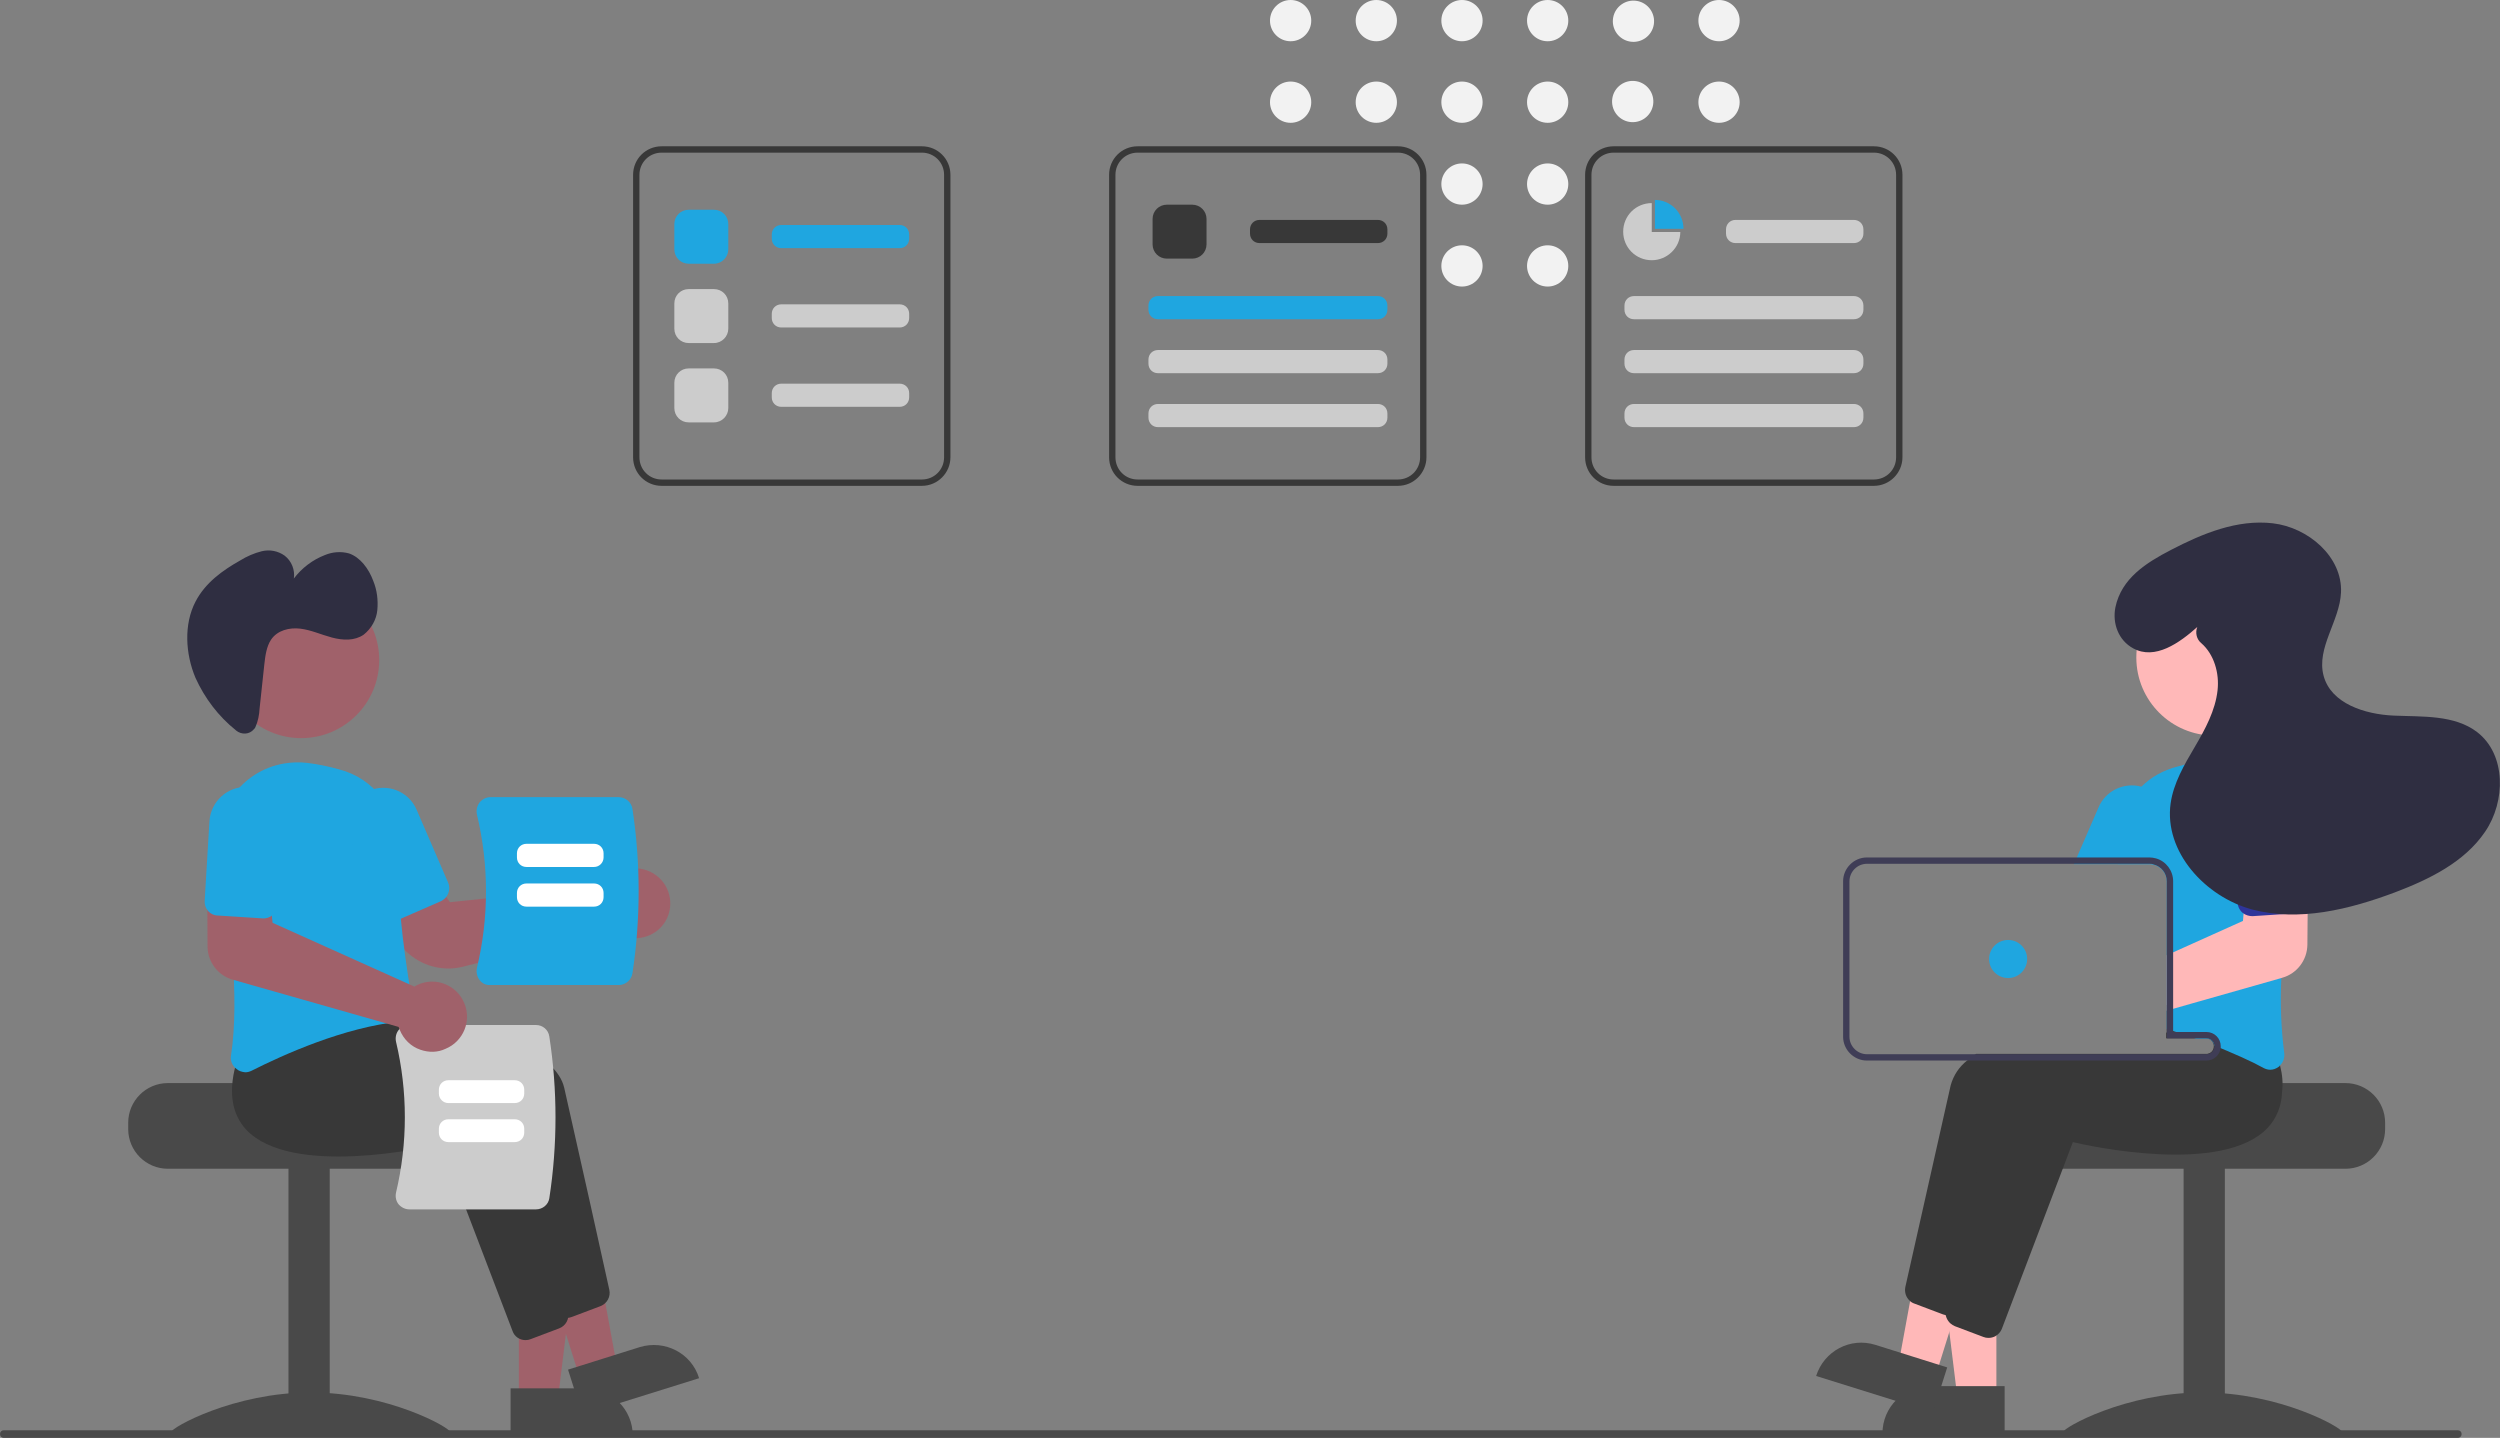 <?xml version="1.0" encoding="utf-8"?>
<!-- Generator: Adobe Illustrator 23.0.3, SVG Export Plug-In . SVG Version: 6.00 Build 0)  -->
<svg version="1.1" id="bf042621-51ff-4860-a13c-709397cb72f6"
	 xmlns="http://www.w3.org/2000/svg" xmlns:xlink="http://www.w3.org/1999/xlink" x="0px" y="0px" viewBox="0 0 787.8 453.1"
	 style="enable-background:new 0 0 787.8 453.1;" xml:space="preserve">
<rect x="0" y="0" width="787.8" height="453.1" fill="#808080" stroke="none"/>
<style type="text/css">
	.st0{fill:#F2F2F2;}
	.st1{fill:#494949;}
	.st2{fill:#FFB8B8;}
	.st3{fill:#383838;}
	.st4{fill:#1FA6E0;}
	.st5{fill:#2E359A;}
	.st6{fill:#3F3D56;}
	.st7{fill:#2F2E41;}
	.st8{fill:#A0616A;}
	.st9{fill:#CCCCCC;}
	.st10{fill:#FFFFFF;}
</style>
<circle class="st0" cx="406.7" cy="6.5" r="6.5"/>
<circle class="st0" cx="406.7" cy="32.2" r="6.5"/>
<circle class="st0" cx="433.7" cy="6.5" r="6.5"/>
<circle class="st0" cx="433.7" cy="32.2" r="6.5"/>
<circle class="st0" cx="460.7" cy="6.5" r="6.5"/>
<circle class="st0" cx="460.7" cy="32.2" r="6.5"/>
<circle class="st0" cx="460.7" cy="58" r="6.5"/>
<circle class="st0" cx="460.7" cy="83.8" r="6.5"/>
<circle class="st0" cx="487.7" cy="6.5" r="6.5"/>
<circle class="st0" cx="487.7" cy="32.2" r="6.5"/>
<circle class="st0" cx="487.7" cy="58" r="6.5"/>
<circle class="st0" cx="487.7" cy="83.8" r="6.5"/>
<ellipse transform="matrix(0.17 -0.985 0.985 0.17 420.832 512.569)" class="st0" cx="514.7" cy="6.5" rx="6.5" ry="6.5"/>
<ellipse transform="matrix(0.163 -0.987 0.987 0.163 398.822 534.755)" class="st0" cx="514.7" cy="32.2" rx="6.5" ry="6.5"/>
<circle class="st0" cx="541.7" cy="6.5" r="6.5"/>
<circle class="st0" cx="541.7" cy="32.2" r="6.5"/>
<path class="st1" d="M739.1,341.3h-48c0,1.4-49.5,2.5-49.5,2.5c-0.8,0.6-1.5,1.3-2.1,2c-1.9,2.2-2.9,5.1-2.9,8v2
	c0,6.9,5.6,12.5,12.5,12.5h90c6.9,0,12.5-5.6,12.5-12.5v-2C751.6,346.9,746,341.3,739.1,341.3z"/>
<rect x="688.1" y="367.8" class="st1" width="13" height="84"/>
<path class="st1" d="M738.1,451.3c0,1.4-19.7,0.5-44,0.5s-44,0.9-44-0.5s19.7-12.5,44-12.5S738.1,449.9,738.1,451.3z"/>
<polygon class="st2" points="629.1,440.3 616.8,440.3 611,393 629.1,393 "/>
<path class="st1" d="M608.1,436.8h23.6l0,0v14.9l0,0h-38.5l0,0l0,0C593.2,443.4,599.9,436.8,608.1,436.8L608.1,436.8z"/>
<polygon class="st2" points="610,433.4 598.3,429.7 606.9,382.9 624.1,388.3 "/>
<path class="st1" d="M591,423.8l22.6,7.1l0,0l-4.5,14.2l0,0l-36.8-11.5l0,0l0,0C574.8,425.7,583.1,421.3,591,423.8z"/>
<path class="st3" d="M706.3,333.1c-0.3-2.4-0.8-4.7-1.5-7l-2.3-2.9l-6-7.5l-0.3,0c-0.4,0-2.3,0.1-5.1,0.3h0
	c-1.8,0.1-3.9,0.3-6.3,0.5c-0.6,0.1-1.3,0.1-2,0.2v10.4h12.5c1.3,0,2.3,0.9,2.5,2.2c0,0.1,0,0.2,0,0.3c0,1.4-1.1,2.5-2.5,2.5h-72.6
	c-0.9,0.6-1.8,1.3-2.7,2c-2.6,2-4.4,4.7-5.3,7.9c-4.2,18.6-12,53.4-14.3,63.6c-0.3,1.6,0.2,3.2,1.4,4.3c0.4,0.4,0.9,0.7,1.5,0.9
	l9,3.4c0.4,0.1,0.8,0.2,1.1,0.3c0,0,0.1,0,0.1,0c0.1,0,0.2,0,0.3,0c1.9,0,3.5-1.2,4.2-2.9l7.1-18.7l11-28.8l4.3-11.4
	c5,1.2,47.2,10.5,61.4-4.5c1.4-1.5,2.5-3.2,3.2-5.1C706.4,339.9,706.8,336.5,706.3,333.1z"/>
<path class="st3" d="M718.5,335.8c-0.2-0.9-0.5-1.8-0.8-2.7l-8.3-10.4l-0.3,0c-0.5,0-3,0.2-6.8,0.5c-4.3,0.4-10.3,0.9-17.1,1.8
	c-0.2,0-0.4,0-0.6,0.1c-0.7,0.1-1.3,0.2-2,0.3v1.8h12.5c1.3,0,2.3,0.9,2.5,2.2c0,0.1,0,0.2,0,0.3c0,1.4-1.1,2.5-2.5,2.5h-44.2
	c-1.9,0.6-3.8,1.3-5.6,2c-9.3,3.7-16.3,8.5-17.8,14.9c-0.5,2.1-1,4.5-1.6,6.9c-2.1,9.2-4.6,20.5-6.9,30.8v0
	c-0.5,2.1-0.9,4.2-1.4,6.2c-1.9,8.6-3.5,15.9-4.4,19.7c0,0.1,0,0.2-0.1,0.3v0c-0.1,0.8,0,1.6,0.3,2.3l0,0v0c0.3,0.7,0.7,1.3,1.3,1.8
	c0.4,0.3,0.8,0.6,1.3,0.8l9,3.4c0.5,0.2,1,0.3,1.6,0.3c0.8,0,1.5-0.2,2.1-0.5c0.9-0.5,1.7-1.3,2.1-2.3l19.4-51l3-7.9
	c5,1.2,47.2,10.5,61.4-4.5c2.8-3,4.4-7,4.5-11.1C719.5,341.4,719.2,338.5,718.5,335.8z"/>
<path class="st4" d="M717.4,247.6c-0.2-0.2-0.3-0.4-0.5-0.6c-5.4-5.7-13.2-8.4-21-7.4c-3.3,0.4-6.7,1.1-9.9,2
	c-4.2,1.1-8.1,3.2-11.2,6.3c-4.9,4.8-7.6,11.4-7.4,18.2c0,1.4,0,2.8,0,4.2c0,0.7,0,1.3,0,2h9.9c0.4,0,0.9,0,1.3,0.2
	c2.5,0.6,4.2,2.8,4.2,5.3v46.5c0.7,0.2,1.3,0.4,2,0.6c0.2,0.1,0.4,0.1,0.6,0.2c0.2,0.1,0.5,0.1,0.7,0.2c2,0.6,4,1.3,5.9,2h3.3
	c1.3,0,2.3,0.9,2.5,2.2c0.7,0.3,1.3,0.5,2,0.8c2.3,1,4.5,1.9,6.5,2.8c2.7,1.2,5.1,2.4,7.1,3.5c0.6,0.3,1.3,0.5,2,0.5
	c0.9,0,1.8-0.3,2.6-0.9c0.2-0.1,0.3-0.2,0.4-0.4c1.1-1,1.6-2.5,1.4-4c-1-7.9-1.3-15.8-0.9-23.7c0.3-6.7,0.9-13.5,1.7-20.1
	c0.4-3.6,0.9-7.1,1.4-10.4c0.5-3.2,1-6.3,1.5-9.2C724.8,260.9,722.5,253.2,717.4,247.6z"/>
<path class="st4" d="M676.4,248.4c-0.5-0.2-1-0.4-1.6-0.5c-5.5-1.5-11.3,1.3-13.5,6.5l-6.9,15.9l-0.9,2h23.7c0.4,0,0.9,0,1.3,0.1
	l0.8-1.8l3-7C684.9,257.7,682.2,250.9,676.4,248.4z"/>
<circle class="st2" cx="697.8" cy="207.2" r="24.6"/>
<path class="st2" d="M722,277.6l-14,0.4l-1,9.9l-0.2,2.3l-22,9.9l-2,0.9v17.5l2-0.6l6.3-1.8h0l27.8-7.9l0.3-0.1
	c4.6-1.3,7.8-5.5,7.9-10.3l0.1-11.6l0.1-8.6L722,277.6z"/>
<path class="st5" d="M726.6,258.1c-0.4-6.3-5.8-11.2-12.2-10.8c-6.3,0.4-11.2,5.8-10.8,12.2l0,0l1.5,25c0.1,1.3,0.8,2.6,1.8,3.3
	c0.8,0.6,1.9,0.9,2.9,0.9l10.7-0.7l3.3-0.2c1.2-0.1,2.3-0.6,3.1-1.5c0.1-0.1,0.2-0.2,0.2-0.3c0.6-0.9,0.9-1.9,0.9-3L726.6,258.1z"/>
<path class="st6" d="M686.1,325.2h-1.3v-0.1c-0.7,0.1-1.3,0.2-2,0.3v1.8h9.2C690.1,326.5,688.1,325.9,686.1,325.2z M686.1,325.2
	h-1.3v-0.1c-0.7,0.1-1.3,0.2-2,0.3v1.8h9.2C690.1,326.5,688.1,325.9,686.1,325.2z M695.3,325.2h-10.5v-47.5c0-3.3-2.2-6.3-5.4-7.2
	c-0.7-0.2-1.4-0.3-2.1-0.3h-89c-4.1,0-7.5,3.4-7.5,7.5v49c0,4.1,3.4,7.5,7.5,7.5h107c2.3,0,4.2-1.7,4.5-4c0-0.2,0-0.3,0-0.5
	C699.8,327.2,697.8,325.2,695.3,325.2L695.3,325.2z M697.8,329.7c0,1.4-1.1,2.5-2.5,2.5h-107c-3,0-5.5-2.5-5.5-5.5v-49
	c0-3,2.5-5.5,5.5-5.5h89c0.4,0,0.9,0,1.3,0.2c2.5,0.6,4.2,2.8,4.2,5.3v49.5h12.5c1.3,0,2.3,0.9,2.5,2.2
	C697.8,329.5,697.8,329.6,697.8,329.7L697.8,329.7z M686.1,325.2h-1.3v-0.1c-0.7,0.1-1.3,0.2-2,0.3v1.8h9.2
	C690.1,326.5,688.1,325.9,686.1,325.2z"/>
<circle class="st4" cx="632.8" cy="302.2" r="6"/>
<path class="st7" d="M692.5,197.5c-5.7,5.1-13.4,10.6-20.3,6.8c-4.6-2.5-6.6-7.8-5.6-12.9c1.9-9.2,9.8-14.1,17.5-18.1
	c10-5.2,20.9-9.7,32.1-8.4s22,10.6,21.5,21.8c-0.4,9-7.8,17.4-5.5,26.2c2.3,8.8,13,12.2,22.1,12.6s19.1-0.3,26.3,5.2
	c9.2,7.1,9,21.9,2.5,31.4c-6.5,9.6-17.6,15-28.4,19.1c-14.4,5.4-30.2,9.3-45,5.4c-14.8-4-27.8-18.2-25.7-33.4
	c0.9-6.4,4.3-12.2,7.6-17.8s6.5-11.5,7.2-17.9c0.6-5.4-1.1-11.3-5.1-14.8c-1.5-1.2-2-3.3-1.3-5.1L692.5,197.5z"/>
<path class="st1" d="M1.2,453.1h773.3c0.7,0,1.2-0.5,1.2-1.2s-0.5-1.2-1.2-1.2c0,0,0,0,0,0H1.2c-0.7,0-1.2,0.5-1.2,1.2
	S0.5,453.1,1.2,453.1C1.2,453.1,1.2,453.1,1.2,453.1z"/>
<path class="st1" d="M40.4,353.8v2c0,6.9,5.6,12.5,12.5,12.5h90c6.9,0,12.5-5.6,12.5-12.5v-2c0-2.9-1-5.8-2.9-8
	c-0.6-0.7-1.3-1.4-2.1-2c0,0-49.5-1.1-49.5-2.5h-48C46,341.3,40.4,346.9,40.4,353.8z"/>
<rect x="90.9" y="367.8" class="st1" width="13" height="84"/>
<path class="st1" d="M53.9,451.3c0,1.4,19.7,0.5,44,0.5s44,0.9,44-0.5s-19.7-12.5-44-12.5S53.9,449.9,53.9,451.3z"/>
<polygon class="st8" points="163.5,441 175.8,441 181.6,393.7 163.5,393.7 "/>
<path class="st1" d="M199.4,452.4l-38.5,0l0,0l0-14.9l0,0l23.6,0C192.8,437.5,199.4,444.2,199.4,452.4L199.4,452.4L199.4,452.4
	L199.4,452.4z"/>
<polygon class="st8" points="182.7,434.2 194.4,430.5 185.8,383.6 168.5,389.1 "/>
<path class="st1" d="M220.3,434.3l-36.8,11.5l0,0l-4.5-14.2l0,0l22.6-7.1C209.5,422.1,217.9,426.4,220.3,434.3L220.3,434.3
	L220.3,434.3L220.3,434.3z"/>
<path class="st3" d="M174.5,412.4L152,353.5c-5,1.2-47.2,10.5-61.4-4.5c-4.8-5.2-5.8-12.6-2.8-22.2l8.2-10.4l0.3,0
	c3.1,0.2,76.4,4.3,81.5,26.4c4.2,18.6,12,53.4,14.2,63.6c0.5,2.2-0.7,4.4-2.8,5.2l-9,3.4c-0.5,0.2-1,0.3-1.6,0.3
	C176.8,415.3,175.1,414.2,174.5,412.4z"/>
<path class="st3" d="M161.5,419.4L139,360.5c-5,1.2-47.2,10.5-61.4-4.5c-4.8-5.2-5.8-12.6-2.8-22.2l8.2-10.4l0.3,0
	c3.1,0.2,76.4,4.3,81.5,26.4c4.2,18.6,12,53.4,14.2,63.6c0.5,2.2-0.7,4.4-2.8,5.2l-9,3.4c-0.5,0.2-1,0.3-1.6,0.3
	C163.8,422.3,162.1,421.2,161.5,419.4z"/>
<path class="st8" d="M141.3,305.2c-6.8,0-13-3.6-16.5-9.4l-7.1-12.1l16.9-9.3l7.2,9.9l48.8-5.1c0.2-0.4,0.5-0.8,0.8-1.2l0,0
	c1.9-2.5,4.8-4.1,7.9-4.3c3.1-0.3,6.2,0.8,8.5,3c3.7,3.5,4.5,9.2,1.9,13.6c-3.1,5.2-9.9,6.9-15.1,3.8c-0.4-0.2-0.7-0.4-1-0.7
	c-0.3-0.2-0.6-0.5-0.8-0.7L146,304.6C144.4,305,142.9,305.2,141.3,305.2z"/>
<path class="st4" d="M74.6,336.9c-1.4-1-2.1-2.7-1.8-4.3c2.8-18.3-0.4-44.6-3.6-63.4c-2.3-13.5,6.8-26.3,20.3-28.6
	c2.4-0.4,4.9-0.5,7.3-0.2c3.3,0.4,6.7,1.1,9.9,2l0,0c11.2,2.8,18.9,13,18.6,24.5c-0.5,18.2,3.2,40.8,4.8,49.7
	c0.2,1.2-0.1,2.5-0.8,3.5c-0.7,1-1.9,1.6-3.1,1.8c-17.8,1.8-37,10.5-46.9,15.5c-0.6,0.3-1.3,0.5-2,0.5
	C76.2,337.8,75.3,337.5,74.6,336.9z"/>
<path class="st4" d="M122.6,289.6c-1.1-0.4-2-1.3-2.5-2.4l-9.9-22.9c-2.5-5.8,0.1-12.6,6-15.1c5.8-2.5,12.6,0.1,15.1,6c0,0,0,0,0,0
	l9.9,22.9c1,2.3-0.1,4.9-2.3,5.9l-12.8,5.6C125,290,123.7,290,122.6,289.6L122.6,289.6z"/>
<circle class="st8" cx="94.9" cy="208" r="24.6"/>
<path class="st7" d="M80,229.8c-1.4,1.7-3.9,1.8-5.6,0.4c0,0-0.1,0-0.1-0.1c-5.5-4.4-9.8-10.1-12.7-16.5c-3.2-7.6-3.7-16.9,0-24
	c3.1-6,8.6-9.9,14.1-13c2.1-1.3,4.4-2.3,6.8-2.9c2.5-0.6,5.1-0.1,7.2,1.4c2.2,1.7,3.3,4.5,2.9,7.2c2.5-3.3,5.9-5.9,9.8-7.4
	c2.4-1,5.1-1.2,7.6-0.5c3.5,1.2,6.2,4.8,7.6,8.6c1.2,2.9,1.6,6.1,1.3,9.3c-0.3,3-1.9,5.8-4.3,7.7c-2.9,2-6.6,1.8-10,0.9
	s-6.6-2.4-10-2.8s-7.2,0.5-9.2,3.5c-1.4,2.1-1.8,5-2.1,7.7l-1.5,14c-0.1,2-0.5,4-1.3,5.8C80.4,229.4,80.2,229.6,80,229.8z"/>
<path class="st9" d="M168.9,381.1H129c-1.3,0-2.5-0.6-3.4-1.6c-0.8-1-1.1-2.4-0.8-3.7c3.7-15.6,3.7-31.9,0-47.5
	c-0.3-1.3,0-2.7,0.8-3.7c0.8-1,2-1.6,3.4-1.6h39.9c2.1,0,3.9,1.5,4.2,3.6c2.6,16.9,2.6,34.1,0,51C172.8,379.6,171,381.1,168.9,381.1
	z"/>
<path class="st10" d="M138.3,344.6v-1.2c0-1.7,1.3-3,3-3h20.9c1.7,0,3,1.3,3,3v1.2c0,1.7-1.3,3-3,3h-20.9
	C139.6,347.6,138.3,346.2,138.3,344.6z"/>
<path class="st10" d="M138.3,356.9v-1.2c0-1.7,1.3-3,3-3h20.9c1.7,0,3,1.3,3,3v1.2c0,1.7-1.3,3-3,3h-20.9
	C139.6,359.9,138.3,358.6,138.3,356.9z"/>
<path class="st4" d="M151.1,308.8c-0.8-1.1-1.1-2.5-0.8-3.8c3.8-15.9,3.8-32.4,0-48.3c-0.3-1.3,0-2.7,0.8-3.8c0.8-1,2.1-1.7,3.4-1.7
	h40.5c2.1,0,4,1.6,4.3,3.7c2.6,17.2,2.6,34.6,0,51.8c-0.3,2.1-2.2,3.7-4.3,3.7h-40.5C153.2,310.5,151.9,309.9,151.1,308.8z"/>
<path class="st10" d="M187.2,273.2h-21.3c-1.7,0-3-1.3-3-3v-1.3c0-1.7,1.3-3,3-3h21.3c1.7,0,3,1.3,3,3v1.3
	C190.2,271.8,188.9,273.2,187.2,273.2z"/>
<path class="st10" d="M187.2,285.7h-21.3c-1.7,0-3-1.3-3-3v-1.3c0-1.7,1.3-3,3-3h21.3c1.7,0,3,1.3,3,3v1.3
	C190.2,284.4,188.9,285.7,187.2,285.7z"/>
<path class="st8" d="M132.5,330.8c-3-1-5.3-3.3-6.5-6.2c-0.1-0.3-0.3-0.7-0.4-1l-52.3-14.9c-4.6-1.3-7.8-5.5-7.9-10.3l-0.1-20.2
	l19.3,0.5l1.3,12.1l44.7,20.1c0.4-0.3,0.9-0.5,1.3-0.7h0c5.6-2.4,12.1,0.3,14.4,5.9c2.4,5.6-0.3,12.1-5.9,14.4
	C137.9,331.7,135.1,331.7,132.5,330.8z"/>
<path class="st4" d="M65.6,287.1c-0.8-0.9-1.2-2.1-1.1-3.3l1.5-25c0.4-6.3,5.8-11.2,12.2-10.8s11.2,5.8,10.8,12.2c0,0,0,0,0,0
	l-1.5,25c-0.2,2.5-2.3,4.4-4.8,4.2l-14-0.9C67.5,288.5,66.4,288,65.6,287.1L65.6,287.1z"/>
<path class="st3" d="M290.5,153.1h-82c-5,0-9-4-9-9v-89c0-5,4-9,9-9h82c5,0,9,4,9,9v89C299.5,149,295.5,153.1,290.5,153.1z
	 M208.5,48.1c-3.9,0-7,3.1-7,7v89c0,3.9,3.1,7,7,7h82c3.9,0,7-3.1,7-7v-89c0-3.9-3.1-7-7-7H208.5z"/>
<path class="st3" d="M440.5,153.1h-82c-5,0-9-4-9-9v-89c0-5,4-9,9-9h82c5,0,9,4,9,9v89C449.5,149,445.5,153.1,440.5,153.1z
	 M358.5,48.1c-3.9,0-7,3.1-7,7v89c0,3.9,3.1,7,7,7h82c3.9,0,7-3.1,7-7v-89c0-3.9-3.1-7-7-7H358.5z"/>
<path class="st4" d="M225,83.1h-8c-2.5,0-4.5-2-4.5-4.5v-8c0-2.5,2-4.5,4.5-4.5h8c2.5,0,4.5,2,4.5,4.5v8
	C229.5,81,227.5,83.1,225,83.1z"/>
<path class="st9" d="M225,108.1h-8c-2.5,0-4.5-2-4.5-4.5v-8c0-2.5,2-4.5,4.5-4.5h8c2.5,0,4.5,2,4.5,4.5v8
	C229.5,106,227.5,108.1,225,108.1z"/>
<path class="st4" d="M283.5,78.2h-37.3c-1.7,0-3-1.3-3-3v-1.3c0-1.7,1.3-3,3-3h37.3c1.7,0,3,1.3,3,3v1.3
	C286.5,76.9,285.2,78.2,283.5,78.2z"/>
<path class="st3" d="M375.7,81.5h-8c-2.5,0-4.5-2-4.5-4.5v-8c0-2.5,2-4.5,4.5-4.5h8c2.5,0,4.5,2,4.5,4.5v8
	C380.2,79.5,378.2,81.5,375.7,81.5z"/>
<path class="st3" d="M434.2,76.6h-37.3c-1.7,0-3-1.3-3-3v-1.3c0-1.7,1.3-3,3-3h37.3c1.7,0,3,1.3,3,3v1.3
	C437.2,75.3,435.9,76.6,434.2,76.6z"/>
<path class="st4" d="M434.2,100.6h-69.3c-1.7,0-3-1.3-3-3v-1.3c0-1.7,1.3-3,3-3h69.3c1.7,0,3,1.3,3,3v1.3
	C437.2,99.3,435.9,100.6,434.2,100.6z"/>
<path class="st9" d="M434.2,117.6h-69.3c-1.7,0-3-1.3-3-3v-1.3c0-1.7,1.3-3,3-3h69.3c1.7,0,3,1.3,3,3v1.3
	C437.2,116.3,435.9,117.6,434.2,117.6z"/>
<path class="st9" d="M434.2,134.6h-69.3c-1.7,0-3-1.3-3-3v-1.3c0-1.7,1.3-3,3-3h69.3c1.7,0,3,1.3,3,3v1.3
	C437.2,133.3,435.9,134.6,434.2,134.6z"/>
<path class="st3" d="M590.5,153.1h-82c-5,0-9-4-9-9v-89c0-5,4-9,9-9h82c5,0,9,4,9,9v89C599.5,149,595.5,153.1,590.5,153.1z
	 M508.5,48.1c-3.9,0-7,3.1-7,7v89c0,3.9,3.1,7,7,7h82c3.9,0,7-3.1,7-7v-89c0-3.9-3.1-7-7-7H508.5z"/>
<path class="st9" d="M584.2,76.6h-37.3c-1.7,0-3-1.3-3-3v-1.3c0-1.7,1.3-3,3-3h37.3c1.7,0,3,1.3,3,3v1.3
	C587.2,75.3,585.9,76.6,584.2,76.6z"/>
<path class="st9" d="M584.2,100.6h-69.3c-1.7,0-3-1.3-3-3v-1.3c0-1.7,1.3-3,3-3h69.3c1.7,0,3,1.3,3,3v1.3
	C587.2,99.3,585.9,100.6,584.2,100.6z"/>
<path class="st9" d="M584.2,117.6h-69.3c-1.7,0-3-1.3-3-3v-1.3c0-1.7,1.3-3,3-3h69.3c1.7,0,3,1.3,3,3v1.3
	C587.2,116.3,585.9,117.6,584.2,117.6z"/>
<path class="st9" d="M584.2,134.6h-69.3c-1.7,0-3-1.3-3-3v-1.3c0-1.7,1.3-3,3-3h69.3c1.7,0,3,1.3,3,3v1.3
	C587.2,133.3,585.9,134.6,584.2,134.6z"/>
<path class="st9" d="M283.5,103.2h-37.3c-1.7,0-3-1.3-3-3v-1.3c0-1.7,1.3-3,3-3h37.3c1.7,0,3,1.3,3,3v1.3
	C286.5,101.9,285.2,103.2,283.5,103.2z"/>
<path class="st9" d="M225,133.1h-8c-2.5,0-4.5-2-4.5-4.5v-8c0-2.5,2-4.5,4.5-4.5h8c2.5,0,4.5,2,4.5,4.5v8
	C229.5,131,227.5,133.1,225,133.1z"/>
<path class="st9" d="M283.5,128.2h-37.3c-1.7,0-3-1.3-3-3v-1.3c0-1.7,1.3-3,3-3h37.3c1.7,0,3,1.3,3,3v1.3
	C286.5,126.9,285.2,128.2,283.5,128.2z"/>
<path class="st4" d="M530.5,72.1C530.5,72,530.5,72,530.5,72.1c0-5-4-9.1-9-9.1c0,0,0,0,0,0v9.1H530.5z"/>
<path class="st9" d="M520.5,73.1V64c-5,0-9,4-9,9c0,5,4,9,9,9c4.9,0,9-4,9-8.9H520.5z"/>
</svg>
